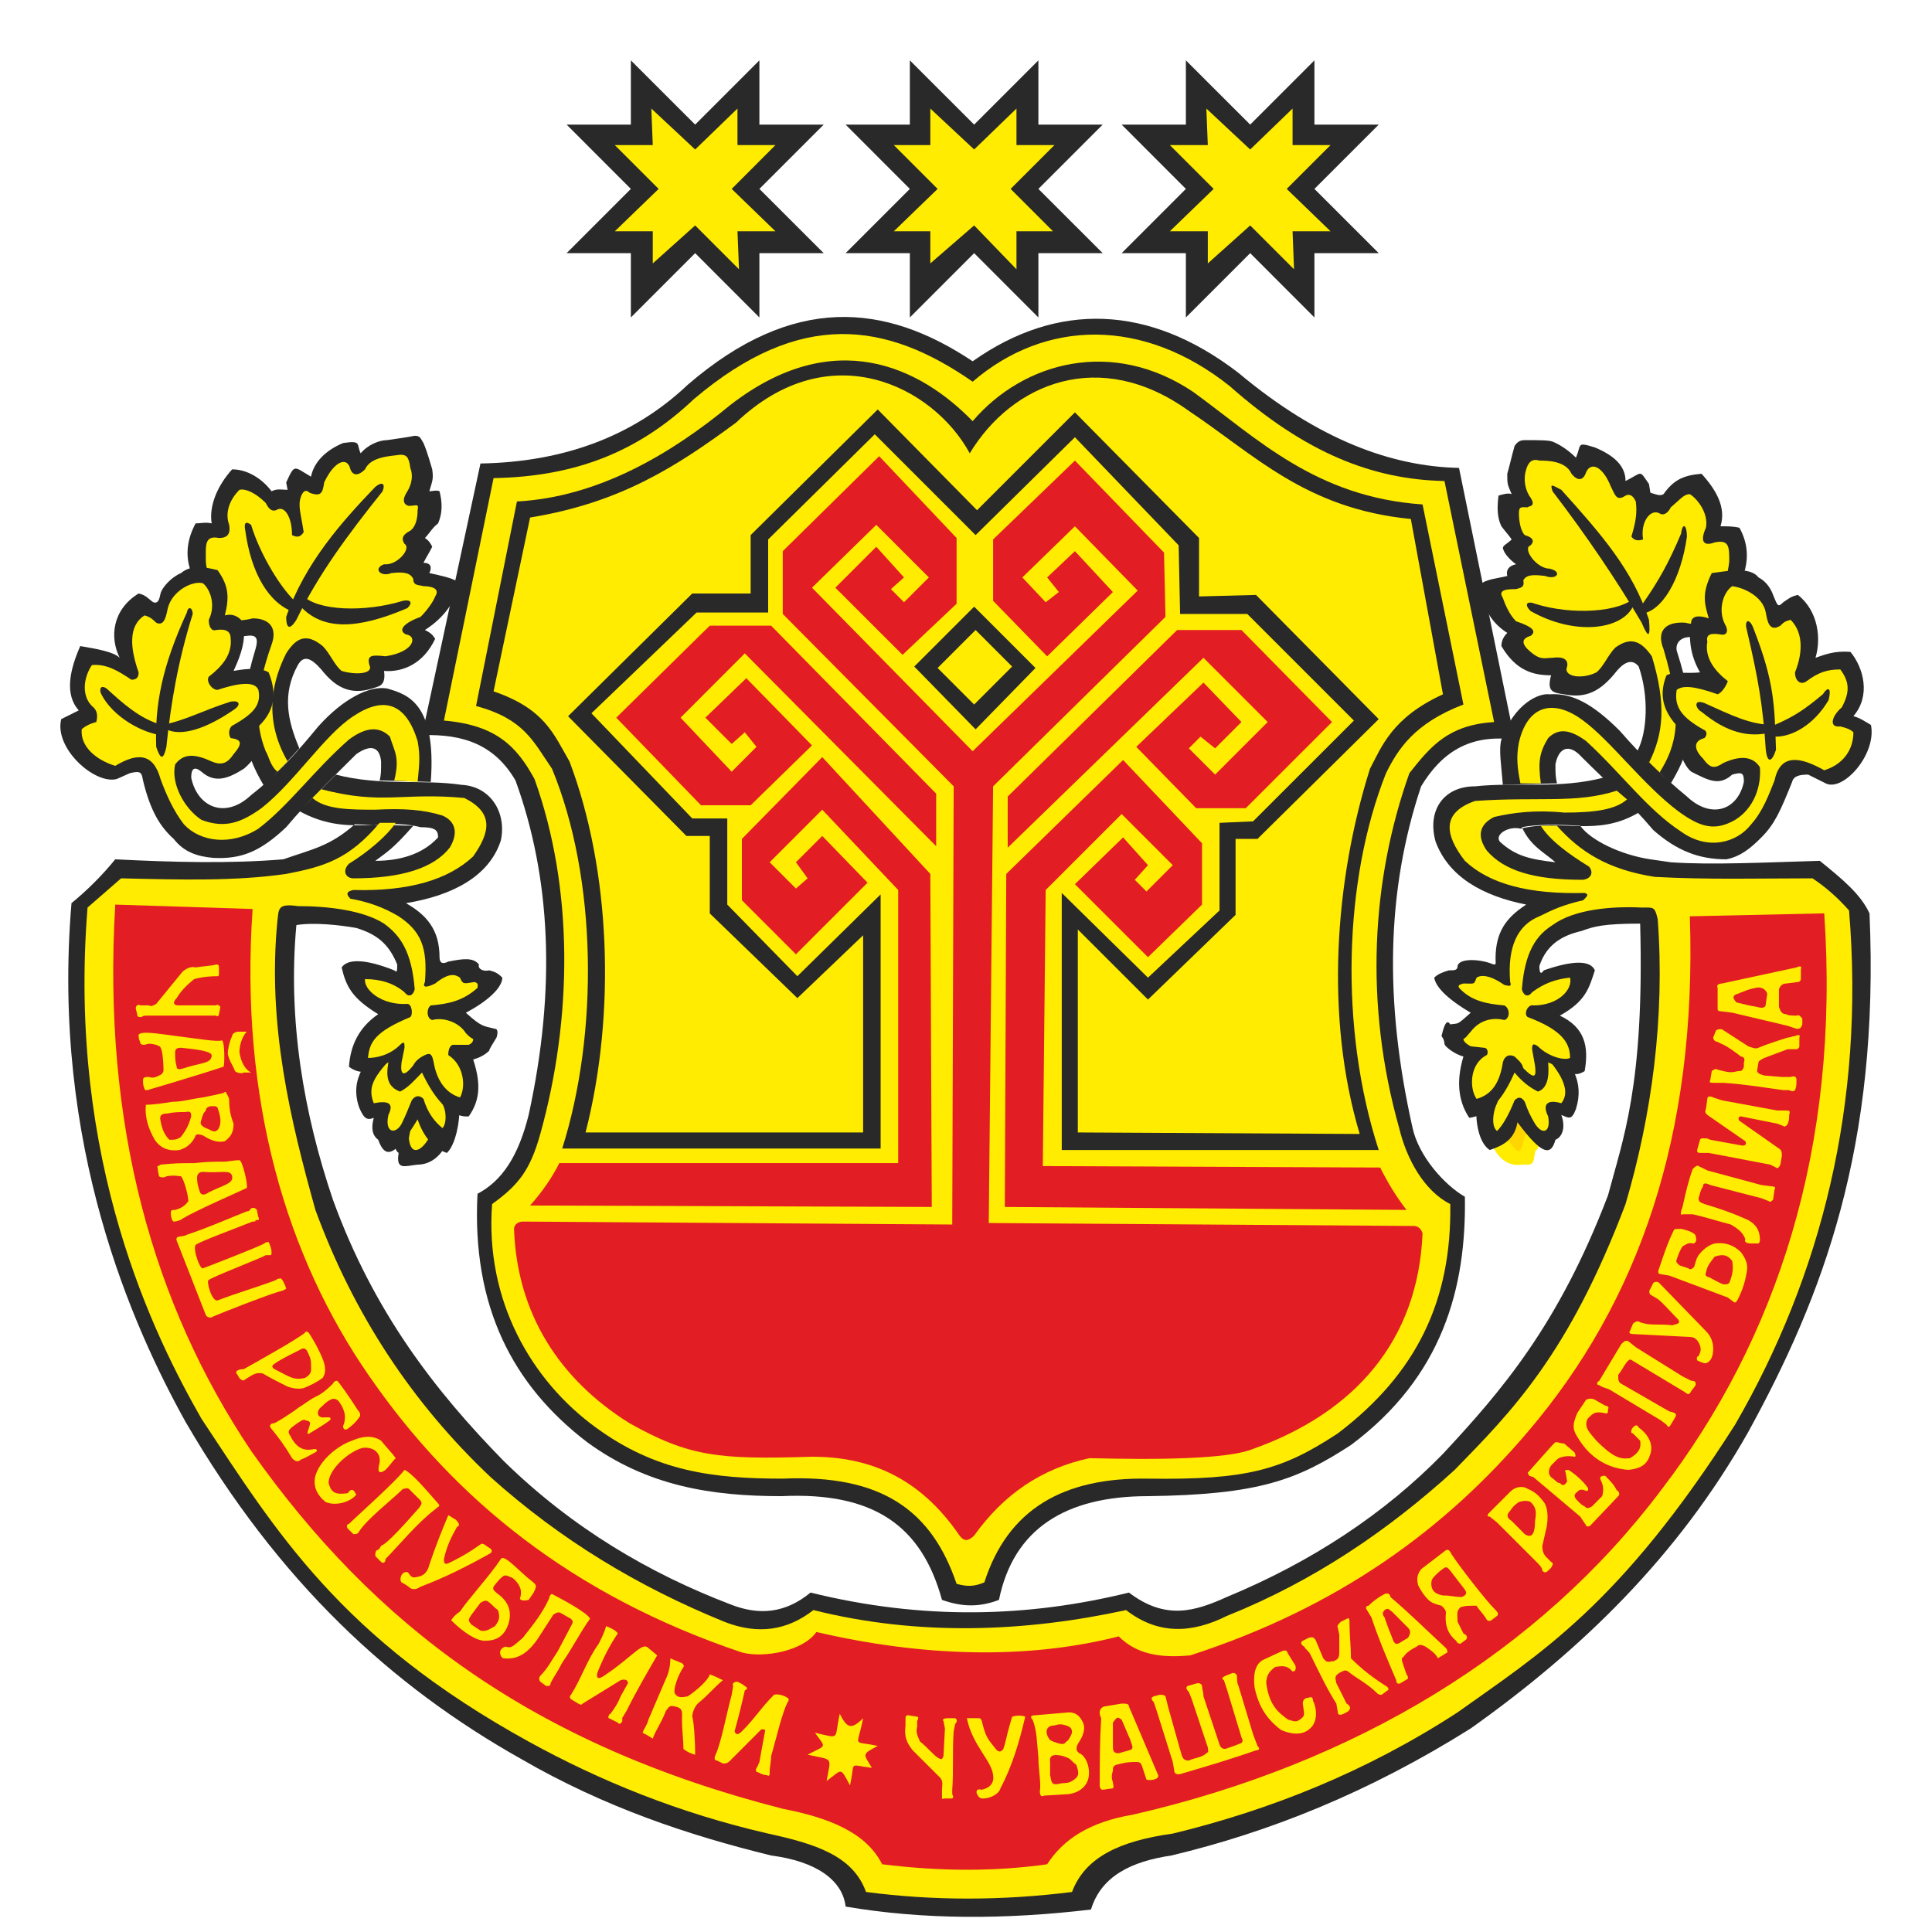 <svg width="32" height="32" viewBox="0 0 32 32" fill="none" xmlns="http://www.w3.org/2000/svg">
<path fill-rule="evenodd" clip-rule="evenodd" d="M19.642 3.129L18.578 2.064H19.642V1L20.707 2.064L21.771 1V2.064H22.836L21.771 3.129L22.836 4.193H21.771V5.258L20.707 4.193L19.642 5.258V4.193H18.578L19.642 3.129Z" fill="#2A2929"/>
<path fill-rule="evenodd" clip-rule="evenodd" d="M20.005 2.403L19.981 1.798L20.707 2.476L21.409 1.798V2.403H22.038L21.312 3.129L22.038 3.831H21.409L21.433 4.46L20.707 3.734L20.005 4.363V3.831H19.376L20.102 3.129L19.376 2.403H20.005Z" fill="#FFEC00"/>
<path fill-rule="evenodd" clip-rule="evenodd" d="M10.449 3.129L9.385 2.064H10.449V1L11.514 2.064L12.578 1V2.064H13.643L12.578 3.129L13.643 4.193H12.578V5.258L11.514 4.193L10.449 5.258V4.193H9.385L10.449 3.129Z" fill="#2A2929"/>
<path fill-rule="evenodd" clip-rule="evenodd" d="M10.812 2.403L10.788 1.798L11.514 2.476L12.215 1.798V2.403H12.844L12.119 3.129L12.844 3.831H12.215L12.24 4.46L11.514 3.734L10.812 4.363V3.831H10.183L10.909 3.129L10.183 2.403H10.812Z" fill="#FFEC00"/>
<path fill-rule="evenodd" clip-rule="evenodd" d="M15.07 3.129L14.006 2.064H15.07V1L16.135 2.064L17.199 1V2.064H18.264L17.199 3.129L18.264 4.193H17.199V5.258L16.135 4.193L15.07 5.258V4.193H14.006L15.07 3.129Z" fill="#2A2929"/>
<path fill-rule="evenodd" clip-rule="evenodd" d="M15.409 2.403V1.798L16.135 2.476L16.836 1.798V2.403H17.465L16.739 3.129L17.441 3.831H16.836V4.46L16.135 3.734L15.409 4.363V3.831H14.804L15.53 3.129L14.804 2.403H15.409Z" fill="#FFEC00"/>
<path fill-rule="evenodd" clip-rule="evenodd" d="M8.756 18.467C8.587 19.144 8.32 19.556 7.909 19.773C7.812 21.636 8.49 22.943 9.724 23.886C10.716 24.612 11.78 24.781 12.941 24.781C14.465 24.709 15.264 25.265 15.602 26.499C15.941 26.62 16.231 26.62 16.546 26.499C16.788 25.314 17.659 24.781 19.014 24.781C20.852 24.757 21.481 24.515 22.376 23.934C23.9 22.797 24.288 21.322 24.263 19.822C23.925 19.628 23.489 19.144 23.392 18.661C22.933 16.604 22.957 14.766 23.538 13.024C23.876 12.467 24.336 12.153 25.086 12.25L24.166 7.75C23.054 7.726 21.844 7.29 20.514 6.177C19.038 5.04 17.514 4.992 16.11 5.984C14.659 5.016 13.135 4.871 11.393 6.371C10.474 7.242 9.312 7.653 7.958 7.677L6.99 12.177C7.691 12.153 8.199 12.346 8.538 12.927C9.119 14.524 9.216 16.362 8.756 18.467Z" fill="#2A2929"/>
<path fill-rule="evenodd" clip-rule="evenodd" d="M8.949 18.782C8.78 19.386 8.587 19.628 8.151 19.943C8.03 21.54 8.804 22.87 9.869 23.644C10.861 24.37 11.804 24.491 12.965 24.491C14.611 24.418 15.433 25.023 15.844 26.233C16.014 26.281 16.135 26.281 16.304 26.209C16.691 24.999 17.61 24.467 19.014 24.491C20.659 24.515 21.239 24.346 22.159 23.741C23.465 22.749 24.046 21.54 24.021 19.943C23.586 19.725 23.296 19.193 23.175 18.685C22.594 16.628 22.715 14.572 23.344 12.806C23.707 12.346 23.997 12.008 24.747 11.959L23.925 7.967C22.739 7.943 21.626 7.508 20.368 6.395C18.941 5.258 17.32 5.282 16.11 6.322C14.683 5.33 13.256 5.113 11.49 6.613C10.57 7.484 9.53 7.895 8.175 7.919L7.353 11.935C8.224 12.008 8.562 12.37 8.853 12.903C9.506 14.717 9.482 16.87 8.949 18.782Z" fill="#FFEC00"/>
<path fill-rule="evenodd" clip-rule="evenodd" d="M22.836 19.048C22.183 17.04 22.255 14.572 22.957 12.806C23.15 12.419 23.417 11.983 24.239 11.669L23.562 8.355C21.796 8.234 20.828 7.266 19.764 6.492C18.433 5.597 16.957 5.984 16.11 6.976C15.239 6.08 13.812 5.379 12.095 6.709C11.127 7.508 9.917 8.234 8.562 8.306L7.885 11.693C8.683 11.911 8.828 12.274 9.143 12.733C9.893 14.548 9.917 17.112 9.312 19.023H14.586V14.814L13.207 16.169L12.046 14.983V13.556H11.466L9.796 11.814L11.538 10.145H12.723V8.935L14.489 7.193L16.159 8.863L17.804 7.242L19.522 9.032L19.546 10.169H20.659L22.425 11.935L20.755 13.604L20.199 13.629V15.08L19.014 16.193L17.586 14.79V19.048H22.836Z" fill="#2A2929"/>
<path fill-rule="evenodd" clip-rule="evenodd" d="M22.521 18.782C21.941 16.846 22.11 14.572 22.691 12.733C22.884 12.37 23.054 11.887 23.9 11.5L23.368 8.596C21.626 8.427 20.78 7.532 19.691 6.806C18.215 5.742 16.764 6.347 16.062 7.508C15.457 6.395 13.74 5.524 12.191 7C11.175 7.75 10.256 8.33 8.78 8.572L8.175 11.451C9.022 11.742 9.167 12.153 9.433 12.613C10.111 14.403 10.207 16.773 9.699 18.757H14.296V15.491L13.207 16.532L11.756 15.129V13.846H11.369L9.409 11.863L11.466 9.83H12.433V8.863L14.538 6.782L16.183 8.451L17.804 6.83L19.86 8.911V9.879L20.804 9.854L22.836 11.911L20.828 13.895H20.465V15.153L19.014 16.556L17.852 15.395V18.757L22.521 18.782Z" fill="#FFEC00"/>
<path fill-rule="evenodd" clip-rule="evenodd" d="M16.135 25.434C16.618 24.757 17.247 24.322 18.046 24.152C18.264 24.152 20.175 24.225 20.731 24.007C22.449 23.402 23.489 22.193 23.562 20.427C23.538 20.354 23.489 20.306 23.416 20.306L16.377 20.257L16.449 13.024L19.304 10.217L19.28 9.153L17.804 7.629L16.449 8.935V9.951L17.344 10.871L18.433 9.806L17.804 9.129L17.344 9.564L17.538 9.806L17.32 9.975L16.933 9.564L17.804 8.717L18.844 9.782L16.11 12.443L13.449 9.734L14.514 8.693L15.385 9.564L14.973 9.975L14.756 9.758L14.973 9.564L14.514 9.056L13.836 9.734L14.949 10.846L15.844 10V8.911L14.562 7.556L12.965 9.129V10.169L15.796 13.024L15.772 20.282L8.659 20.233C8.587 20.233 8.514 20.282 8.514 20.354C8.562 21.757 9.264 22.846 10.425 23.572C11.417 24.128 11.901 24.177 13.449 24.128C14.368 24.128 15.215 24.443 15.893 25.434C15.965 25.531 16.038 25.531 16.135 25.434Z" fill="#E31D24"/>
<path fill-rule="evenodd" clip-rule="evenodd" d="M15.143 11.04L16.135 10.048L17.151 11.064L16.159 12.08L15.143 11.04Z" fill="#2A2929"/>
<path fill-rule="evenodd" clip-rule="evenodd" d="M15.53 11.064L16.159 10.435L16.764 11.04L16.135 11.669L15.53 11.064Z" fill="#FFEC00"/>
<path fill-rule="evenodd" clip-rule="evenodd" d="M15.506 14.016V13.145L12.772 10.363H11.756L10.207 11.887L11.611 13.338H12.433L13.449 12.346L12.361 11.233L11.683 11.887L12.119 12.322L12.336 12.129L12.53 12.37L12.119 12.782L11.272 11.887L12.336 10.822L15.506 14.016Z" fill="#E31D24"/>
<path fill-rule="evenodd" clip-rule="evenodd" d="M16.691 14.04V13.193L19.497 10.435H20.562L22.062 11.959L20.634 13.386H19.812L18.82 12.37L19.933 11.306L20.562 11.959L20.126 12.395L19.884 12.201L19.691 12.395L20.126 12.83L20.997 11.959L19.933 10.895L16.691 14.04Z" fill="#E31D24"/>
<path fill-rule="evenodd" clip-rule="evenodd" d="M17.32 14.741L17.272 19.314L22.86 19.338C22.981 19.58 23.126 19.822 23.296 20.04L16.643 19.991L16.667 14.475L18.602 12.588L19.909 13.967V14.983L19.014 15.854L17.804 14.645L18.602 13.87L19.014 14.33L18.796 14.572L18.989 14.766L19.425 14.33L18.578 13.483L17.32 14.741Z" fill="#E31D24"/>
<path fill-rule="evenodd" clip-rule="evenodd" d="M14.877 19.265V14.741L13.619 13.411L12.748 14.282L13.183 14.717L13.377 14.548L13.183 14.282L13.619 13.846L14.369 14.62L13.183 15.806L12.288 14.911V13.895L13.619 12.54L15.409 14.475L15.433 19.991L8.78 19.967C8.974 19.749 9.143 19.507 9.264 19.265H14.877Z" fill="#E31D24"/>
<path fill-rule="evenodd" clip-rule="evenodd" d="M24.771 18.128L25.57 18.177C25.57 18.612 25.57 18.951 25.425 19.072C25.4 19.314 25.376 19.29 25.207 19.29C24.771 19.362 24.481 18.733 24.771 18.128Z" fill="#FFEC00"/>
<path fill-rule="evenodd" clip-rule="evenodd" d="M24.965 18.273C25.086 18.419 25.231 18.515 25.279 18.782C25.207 18.927 25.255 18.902 25.183 19.048C25.134 19.169 24.796 18.685 24.844 18.322L24.965 18.273Z" fill="#FFD500"/>
<path fill-rule="evenodd" clip-rule="evenodd" d="M24.771 17.233C24.312 18.104 24.409 18.878 24.675 19.048C24.892 18.975 25.086 18.878 25.134 18.588C25.546 19.144 25.691 19.144 25.763 18.878C25.884 18.83 25.933 18.66 25.86 18.467C25.981 18.515 26.029 18.564 26.102 18.37C26.247 17.911 26.029 17.596 25.666 17.209L24.771 17.233Z" fill="#2A2929"/>
<path fill-rule="evenodd" clip-rule="evenodd" d="M25.4 17.282C25.787 17.669 26.054 18.032 25.86 18.273C25.618 18.201 25.546 18.298 25.642 18.491C25.691 18.757 25.546 18.806 25.424 18.612C25.352 18.491 25.304 18.394 25.255 18.249C25.207 18.177 25.158 18.152 25.086 18.225C24.989 18.467 24.892 18.636 24.796 18.733C24.699 18.66 24.723 18.419 24.796 18.273L25.158 17.306L25.4 17.282Z" fill="#FFEC00"/>
<path fill-rule="evenodd" clip-rule="evenodd" d="M27.118 12.443C27.287 12.129 27.312 11.524 27.142 11.04C27.046 10.919 26.924 10.943 26.779 11.113C26.513 11.451 26.271 11.572 25.908 11.5C25.715 11.475 25.618 11.451 25.691 11.185C25.4 11.185 25.11 11.113 24.868 10.701C24.868 10.629 24.892 10.556 24.965 10.483C24.626 10.266 24.554 9.975 24.505 9.685C24.626 9.588 24.771 9.588 24.965 9.54C24.941 9.443 24.989 9.371 25.11 9.346C25.013 9.274 24.916 9.177 24.892 9.08C24.892 9.032 24.965 9.008 25.038 8.935C24.989 8.863 24.941 8.814 24.868 8.717C24.796 8.572 24.796 8.403 24.82 8.209C24.892 8.185 24.989 8.161 25.038 8.185C24.965 8.016 24.965 8.016 24.965 7.847C24.989 7.774 25.038 7.556 25.086 7.387C25.134 7.314 25.183 7.29 25.255 7.29C25.497 7.29 25.642 7.29 25.715 7.314C25.836 7.363 25.981 7.459 26.102 7.58C26.199 7.363 26.102 7.314 26.416 7.411C26.707 7.532 26.924 7.701 26.924 7.967C27.215 7.822 27.142 7.774 27.312 8.016L27.336 8.161C27.481 8.209 27.505 8.209 27.553 8.185C27.723 7.943 27.892 7.871 28.183 7.847C28.424 8.113 28.594 8.403 28.497 8.717C28.618 8.717 28.715 8.717 28.811 8.742C29.078 9.226 28.86 9.661 28.618 10C28.739 10.072 28.763 10.145 28.763 10.266C28.691 10.508 28.449 10.629 28.037 10.556C27.868 10.532 27.747 10.629 27.771 10.774C28.134 11.911 28.037 12.37 27.674 12.975L27.118 12.443Z" fill="#2A2929"/>
<path fill-rule="evenodd" clip-rule="evenodd" d="M25.352 10.798C25.207 10.677 25.183 10.58 25.352 10.532C25.449 10.459 25.4 10.387 25.11 10.29C24.989 10.169 24.916 9.975 24.892 9.903C24.796 9.758 24.989 9.758 25.11 9.758C25.183 9.734 25.255 9.734 25.231 9.613C25.279 9.516 25.4 9.516 25.594 9.54C25.787 9.613 25.884 9.467 25.666 9.419C25.449 9.419 25.207 9.08 25.352 9.032C25.4 8.984 25.424 8.911 25.255 8.863C25.183 8.79 25.158 8.621 25.158 8.5C25.158 8.379 25.207 8.403 25.304 8.403C25.304 8.379 25.473 8.403 25.328 8.209C25.255 8.088 25.231 7.919 25.279 7.774C25.328 7.605 25.424 7.605 25.497 7.629C25.618 7.629 25.933 7.629 26.029 7.847C26.126 7.968 26.223 7.968 26.271 7.822C26.344 7.653 26.537 7.701 26.683 8.064C26.755 8.209 26.779 8.306 26.924 8.209C27.021 8.161 27.07 8.258 27.094 8.306C27.118 8.5 27.094 8.645 27.021 8.887C27.07 8.959 27.142 8.959 27.215 8.935C27.166 8.645 27.336 8.427 27.481 8.5C27.553 8.548 27.626 8.5 27.674 8.403C27.844 8.258 27.892 8.185 27.989 8.185C28.11 8.258 28.303 8.5 28.255 8.742C28.158 8.959 28.207 9.056 28.4 8.984C28.642 8.935 28.642 9.056 28.642 9.298C28.618 9.516 28.57 9.685 28.4 9.83C28.255 10.048 28.449 10.217 28.497 10.217C28.497 10.29 28.183 10.387 27.916 10.314C27.578 10.29 27.433 10.459 27.553 10.75C27.892 11.887 27.771 12.346 27.481 12.806L27.311 12.637C27.553 12.153 27.602 11.669 27.36 10.871C27.191 10.629 27.021 10.532 26.755 10.726C26.634 10.846 26.562 11.04 26.441 11.137C26.199 11.258 25.884 11.209 25.957 11.04C25.981 10.919 25.884 10.871 25.715 10.895C25.594 10.895 25.521 10.943 25.352 10.798Z" fill="#FFEC00"/>
<path fill-rule="evenodd" clip-rule="evenodd" d="M25.715 8.137C25.666 7.992 25.715 8.04 25.86 8.113C26.513 8.838 27.046 9.443 27.312 10.266C27.336 10.532 27.312 10.604 27.191 10.314C26.779 9.613 26.271 8.863 25.715 8.137Z" fill="#2A2929"/>
<path fill-rule="evenodd" clip-rule="evenodd" d="M27.844 8.838C27.868 8.645 27.941 8.693 27.941 8.887C27.844 9.588 27.529 10.145 27.166 10.169L27.046 10.048C26.852 10.435 26.078 10.532 25.352 10.121C25.231 10 25.304 9.951 25.425 10C26.029 10.193 26.852 10.145 27.094 9.879L27.191 10.024C27.481 9.613 27.65 9.298 27.844 8.838Z" fill="#2A2929"/>
<path fill-rule="evenodd" clip-rule="evenodd" d="M7.353 18.104L6.554 18.153C6.554 18.564 6.458 18.999 6.603 19.096C6.554 19.386 6.7 19.314 6.917 19.29C7.353 19.29 7.643 18.685 7.353 18.104Z" fill="#2A2929"/>
<path fill-rule="evenodd" clip-rule="evenodd" d="M6.966 18.201C6.845 18.346 6.821 18.588 6.772 18.854C6.821 19.338 7.256 18.83 7.256 18.273L6.966 18.201Z" fill="#FFEC00"/>
<path fill-rule="evenodd" clip-rule="evenodd" d="M7.329 17.185C7.788 18.08 7.595 18.927 7.401 19.096C7.183 19.023 7.014 18.83 6.917 18.54C6.554 19.144 6.385 19.217 6.264 18.878C6.167 18.806 6.143 18.685 6.191 18.515C6.071 18.564 6.022 18.515 5.95 18.346C5.78 17.862 6.071 17.548 6.433 17.161L7.329 17.185Z" fill="#2A2929"/>
<path fill-rule="evenodd" clip-rule="evenodd" d="M6.724 17.233C6.312 17.741 6.046 17.91 6.191 18.273C6.433 18.225 6.53 18.273 6.433 18.467C6.361 18.782 6.579 18.806 6.675 18.564C6.724 18.467 6.748 18.394 6.82 18.225C6.869 18.152 6.941 18.128 7.014 18.201C7.087 18.443 7.208 18.588 7.329 18.685C7.401 18.612 7.401 18.37 7.304 18.249L6.966 17.257L6.724 17.233Z" fill="#FFEC00"/>
<path fill-rule="evenodd" clip-rule="evenodd" d="M4.958 12.395C4.764 11.935 4.667 11.5 4.933 11.016C5.03 10.846 5.151 10.895 5.321 11.088C5.587 11.427 5.853 11.524 6.24 11.379C6.337 11.354 6.385 11.282 6.361 11.113C6.675 11.137 7.014 10.992 7.208 10.58C7.159 10.508 7.135 10.483 7.038 10.435C7.377 10.217 7.57 9.927 7.595 9.637C7.45 9.564 7.329 9.54 7.111 9.492C7.159 9.395 7.135 9.322 7.014 9.322C7.062 9.226 7.111 9.153 7.159 9.056C7.135 9.008 7.111 8.959 7.038 8.911C7.111 8.838 7.159 8.742 7.256 8.669C7.329 8.5 7.329 8.33 7.28 8.137C7.232 8.113 7.159 8.137 7.111 8.137C7.159 7.967 7.183 7.943 7.159 7.774C7.135 7.701 7.087 7.508 7.014 7.338C6.966 7.266 6.966 7.218 6.869 7.218C6.748 7.242 6.579 7.266 6.409 7.29C6.288 7.29 6.095 7.363 5.974 7.508C5.901 7.363 5.998 7.29 5.683 7.338C5.393 7.459 5.2 7.653 5.151 7.895C4.861 7.726 4.885 7.677 4.74 7.992L4.764 8.113C4.667 8.113 4.595 8.088 4.498 8.137C4.353 7.943 4.111 7.774 3.845 7.774C3.603 8.04 3.458 8.379 3.506 8.669C3.409 8.645 3.313 8.669 3.24 8.669C2.95 9.201 3.167 9.685 3.555 9.951C3.409 10.024 3.361 10.121 3.361 10.242C3.409 10.459 3.675 10.58 4.087 10.532C4.256 10.508 4.28 10.58 4.232 10.75C3.893 11.863 4.014 12.419 4.377 13.024L4.958 12.395Z" fill="#2A2929"/>
<path fill-rule="evenodd" clip-rule="evenodd" d="M4.764 12.612C4.329 11.862 4.546 11.209 4.74 10.822C4.909 10.556 5.079 10.483 5.345 10.701C5.466 10.822 5.538 11.016 5.659 11.113C5.901 11.185 6.191 11.161 6.119 11.016C6.071 10.846 6.167 10.846 6.385 10.87C6.869 10.798 6.917 10.532 6.724 10.508C6.579 10.435 6.7 10.314 6.966 10.217C7.087 10.096 7.183 9.951 7.208 9.879C7.304 9.733 7.111 9.709 7.014 9.709C6.941 9.685 6.845 9.709 6.845 9.588C6.796 9.492 6.7 9.467 6.482 9.492C6.312 9.564 6.167 9.419 6.361 9.346C6.579 9.371 6.821 9.08 6.7 9.008C6.651 8.935 6.651 8.863 6.796 8.79C6.893 8.717 6.917 8.572 6.917 8.451C6.941 8.33 6.893 8.379 6.772 8.379C6.772 8.379 6.603 8.355 6.748 8.137C6.821 8.016 6.845 7.871 6.796 7.75C6.772 7.556 6.724 7.532 6.627 7.532C6.482 7.556 6.143 7.556 6.046 7.774C5.95 7.871 5.853 7.895 5.804 7.774C5.756 7.556 5.538 7.629 5.369 7.992C5.345 8.161 5.321 8.234 5.127 8.161C5.054 8.088 5.006 8.161 4.982 8.234C4.933 8.379 4.982 8.5 5.03 8.814C4.982 8.887 4.933 8.911 4.837 8.863C4.837 8.572 4.716 8.355 4.571 8.451C4.498 8.475 4.45 8.427 4.401 8.33C4.232 8.161 4.063 8.088 3.966 8.113C3.796 8.282 3.724 8.5 3.796 8.693C3.821 8.838 3.772 8.911 3.627 8.911C3.385 8.863 3.409 9.032 3.409 9.274C3.409 9.492 3.53 9.661 3.7 9.806C3.845 10.024 3.675 10.169 3.627 10.169C3.603 10.266 3.917 10.314 4.184 10.242C4.474 10.242 4.595 10.411 4.498 10.677C4.232 11.427 4.208 11.959 4.401 12.443C4.45 12.516 4.474 12.685 4.595 12.782L4.764 12.612Z" fill="#FFEC00"/>
<path fill-rule="evenodd" clip-rule="evenodd" d="M24.892 12.999C24.868 12.685 24.82 12.419 24.868 12.249C25.086 11.645 25.497 11.475 25.666 11.5C26.029 11.475 26.368 11.645 26.828 12.104C27.166 12.492 27.529 12.854 27.941 13.193C28.352 13.58 28.787 13.411 28.884 12.951C28.884 12.806 28.86 12.782 28.691 12.83C28.473 13.024 28.303 12.927 28.013 12.782C27.892 12.685 27.844 12.492 27.771 12.37C27.795 12.274 27.868 12.249 27.965 12.201C27.553 11.862 27.457 11.548 27.602 11.185C27.747 11.113 27.916 11.161 28.158 11.137C27.989 10.846 27.965 10.556 28.013 10.29C28.037 10.193 28.158 10.193 28.303 10.242C28.231 10 28.183 9.83 28.352 9.492C28.57 9.467 28.981 9.371 29.126 9.564C29.271 9.637 29.344 9.782 29.368 9.854C29.441 10.024 29.441 10.072 29.537 9.975C29.61 9.927 29.658 9.879 29.779 9.854C30.118 10.121 30.166 10.58 30.07 10.895C30.215 10.846 30.384 10.774 30.65 10.798C30.868 11.064 30.989 11.524 30.698 11.862C30.795 11.887 30.868 11.935 30.989 12.008C31.086 12.492 30.529 13.12 30.239 12.975L29.949 12.83C29.803 12.83 29.707 12.854 29.683 12.951C29.489 13.435 29.392 13.653 29.174 13.87C29.005 14.04 28.836 14.185 28.594 14.233C28.134 14.233 27.771 14.088 27.384 13.749C26.997 13.29 26.586 12.927 26.199 12.54C25.981 12.298 25.812 12.395 25.763 12.661C25.763 12.806 25.763 12.854 25.788 12.975L24.892 12.999Z" fill="#2A2929"/>
<path fill-rule="evenodd" clip-rule="evenodd" d="M25.158 12.298C25.303 11.669 25.739 11.572 26.223 11.935C26.683 12.274 27.215 12.999 27.795 13.435C28.158 13.701 28.4 13.774 28.739 13.58C29.053 13.387 29.174 13.024 29.15 12.709C29.029 12.516 28.811 12.516 28.545 12.637C28.4 12.733 28.328 12.733 28.207 12.564C28.061 12.419 28.037 12.274 28.231 12.225C28.279 12.177 28.279 12.104 28.207 12.08C27.868 11.887 27.723 11.717 27.771 11.427C27.868 11.354 28.037 11.354 28.449 11.499C28.521 11.475 28.594 11.354 28.618 11.282C28.4 11.113 28.231 10.895 28.279 10.629C28.255 10.508 28.328 10.483 28.497 10.508C28.594 10.532 28.642 10.459 28.57 10.338C28.449 10.096 28.545 9.806 28.691 9.709C28.884 9.733 29.199 9.879 29.247 10.145C29.271 10.266 29.295 10.483 29.489 10.363C29.537 10.314 29.561 10.29 29.658 10.266C29.852 10.459 29.876 10.774 29.731 11.137C29.731 11.282 29.828 11.354 29.924 11.282C30.118 11.137 30.263 11.088 30.481 11.088C30.626 11.282 30.65 11.451 30.505 11.717C30.336 11.862 30.287 12.056 30.481 12.032C30.578 12.056 30.65 12.08 30.698 12.129C30.698 12.419 30.529 12.661 30.215 12.758C29.828 12.54 29.489 12.467 29.392 12.927C29.295 13.169 29.199 13.435 29.005 13.653C28.763 13.967 28.279 14.088 27.844 13.774C27.287 13.411 26.852 12.806 26.271 12.274C26.005 12.08 25.812 12.056 25.642 12.225C25.497 12.467 25.473 12.612 25.521 12.975H25.183C25.134 12.733 25.11 12.54 25.158 12.298Z" fill="#FFEC00"/>
<path fill-rule="evenodd" clip-rule="evenodd" d="M29.416 12.419C29.392 11.693 29.392 11.306 29.053 10.435C28.981 10.217 28.884 10.266 28.933 10.435C29.126 11.258 29.199 11.693 29.247 12.419C29.271 12.637 29.344 12.637 29.416 12.419Z" fill="#2A2929"/>
<path fill-rule="evenodd" clip-rule="evenodd" d="M30.191 11.5C29.9 11.742 29.731 11.862 29.392 12.008C28.981 12.008 28.666 11.838 28.231 11.645C28.037 11.572 28.086 11.742 28.183 11.79C28.594 12.129 28.957 12.225 29.344 12.129C29.416 12.129 29.344 12.201 29.416 12.201C29.683 12.201 30.045 12.008 30.287 11.596C30.336 11.403 30.287 11.354 30.191 11.5Z" fill="#2A2929"/>
<path fill-rule="evenodd" clip-rule="evenodd" d="M7.135 12.951C7.232 11.645 6.748 11.499 6.409 11.403C6.119 11.354 5.683 11.572 5.272 12.032C4.933 12.443 4.595 12.83 4.159 13.169C3.724 13.58 3.264 13.362 3.167 12.879C3.167 12.733 3.216 12.685 3.337 12.782C3.554 12.975 3.772 12.903 4.038 12.733C4.159 12.637 4.28 12.467 4.353 12.346C4.304 12.249 4.256 12.201 4.135 12.153C4.571 11.838 4.595 11.499 4.45 11.137C4.329 11.064 4.135 11.064 3.869 11.112C4.014 10.798 4.063 10.604 4.038 10.338C4.014 10.266 3.893 10.145 3.724 10.193C3.796 9.903 3.796 9.709 3.603 9.443C3.409 9.395 3.167 9.346 2.998 9.492C2.829 9.564 2.684 9.733 2.659 9.83C2.635 9.951 2.611 10 2.538 9.975C2.466 9.927 2.417 9.854 2.296 9.83C1.861 10.096 1.813 10.556 1.982 10.895C1.885 10.798 1.619 10.75 1.329 10.701C1.159 11.088 1.063 11.499 1.305 11.766C1.208 11.814 1.111 11.862 1.014 11.911C0.893 12.395 1.571 12.999 1.934 12.903L2.151 12.806C2.345 12.758 2.345 12.806 2.369 12.927C2.49 13.435 2.659 13.701 2.877 13.895C3.046 14.112 3.264 14.185 3.53 14.209C3.99 14.233 4.304 14.112 4.74 13.701C5.103 13.266 5.514 12.879 5.901 12.491C6.143 12.322 6.288 12.37 6.312 12.612C6.312 12.782 6.312 12.83 6.288 12.927L7.135 12.951Z" fill="#2A2929"/>
<path fill-rule="evenodd" clip-rule="evenodd" d="M6.917 12.951C6.941 12.685 6.966 12.54 6.917 12.274C6.724 11.645 6.361 11.524 5.853 11.862C5.369 12.177 4.885 12.951 4.329 13.387C3.99 13.629 3.724 13.725 3.337 13.58C3.046 13.387 2.829 12.975 2.901 12.661C3.046 12.467 3.24 12.491 3.506 12.612C3.675 12.685 3.772 12.637 3.869 12.491C4.014 12.322 4.014 12.249 3.821 12.225C3.772 12.153 3.796 12.032 3.869 12.008C4.208 11.814 4.329 11.669 4.28 11.427C4.232 11.306 4.038 11.282 3.603 11.427C3.506 11.427 3.409 11.282 3.458 11.209C3.675 11.04 3.845 10.846 3.821 10.58C3.821 10.459 3.748 10.411 3.579 10.435C3.506 10.459 3.458 10.387 3.458 10.266C3.579 10.024 3.482 9.758 3.361 9.661C3.192 9.613 2.853 9.782 2.78 10.072C2.756 10.169 2.732 10.387 2.587 10.314C2.538 10.266 2.49 10.217 2.393 10.193C2.127 10.363 2.151 10.725 2.296 11.137C2.296 11.233 2.248 11.258 2.176 11.258C1.958 11.113 1.764 10.992 1.522 11.016C1.377 11.233 1.353 11.524 1.522 11.693C1.619 11.766 1.619 11.862 1.595 11.959C1.498 11.983 1.401 12.032 1.353 12.08C1.329 12.37 1.595 12.588 1.909 12.685C2.272 12.467 2.538 12.467 2.659 12.903C2.756 13.169 2.877 13.435 3.046 13.653C3.313 13.943 3.821 14.016 4.28 13.725C4.788 13.338 5.2 12.758 5.78 12.249C6.071 12.032 6.288 12.032 6.458 12.201C6.53 12.443 6.627 12.54 6.53 12.927L6.917 12.951Z" fill="#FFEC00"/>
<path fill-rule="evenodd" clip-rule="evenodd" d="M2.587 12.37C2.563 11.669 2.684 11.04 3.095 10.145C3.119 10.024 3.192 10.072 3.192 10.169C2.95 10.943 2.829 11.645 2.756 12.37C2.708 12.588 2.659 12.588 2.587 12.37Z" fill="#2A2929"/>
<path fill-rule="evenodd" clip-rule="evenodd" d="M1.764 11.403C2.03 11.645 2.321 11.911 2.684 12.008C3.071 11.935 3.361 11.766 3.821 11.621C3.966 11.596 3.99 11.669 3.893 11.742C3.409 12.08 2.998 12.201 2.756 12.08C2.684 12.104 2.78 12.177 2.684 12.177C2.393 12.153 1.861 11.887 1.667 11.475C1.643 11.379 1.692 11.354 1.764 11.403Z" fill="#2A2929"/>
<path fill-rule="evenodd" clip-rule="evenodd" d="M5.877 13.653C5.466 14.016 5.175 14.064 4.692 14.233C3.821 14.306 2.877 14.282 1.909 14.233C1.692 14.499 1.45 14.741 1.184 14.959C0.845 18.975 2.2 21.975 3.071 23.547C4.619 26.209 6.482 27.926 8.635 29.136C10.014 29.934 11.393 30.394 12.772 30.733C13.522 30.829 13.957 31.144 14.006 31.579C15.288 31.797 16.643 31.797 18.07 31.628C18.239 31.071 18.747 30.829 19.401 30.733C21.021 30.346 22.667 29.692 24.36 28.628C26.199 27.322 27.795 25.773 28.957 23.717C30.191 21.467 31.134 18.999 30.965 15.129C30.82 14.814 30.529 14.572 30.142 14.258C29.295 14.282 28.352 14.33 27.674 14.282L27.336 14.233C26.852 14.161 26.344 13.919 26.174 13.677C25.763 13.653 25.449 13.653 25.207 13.701C25.352 14.016 25.57 14.112 25.763 14.282C25.352 14.233 25.11 14.185 24.844 13.943C24.747 13.822 24.989 13.677 25.183 13.725C25.884 13.556 26.441 13.87 27.142 13.459L26.562 12.879C25.836 13.072 25.11 12.951 24.433 13.024C23.9 13.024 23.634 13.435 23.779 13.943C23.997 14.524 24.554 14.838 25.279 14.983C24.941 15.201 24.771 15.443 24.771 15.879C24.771 15.975 24.796 15.999 24.675 15.951C24.457 15.879 24.166 15.879 24.142 15.999C24.142 16.072 24.094 16.072 23.997 16.072C23.925 16.096 23.828 16.12 23.755 16.193C23.779 16.338 23.949 16.532 24.36 16.774C24.118 16.991 24.166 16.943 24.021 16.967C23.949 16.846 23.9 17.064 23.876 17.161C23.949 17.257 23.9 17.282 23.949 17.33C24.021 17.403 24.142 17.475 24.239 17.499C24.094 17.983 24.191 18.298 24.336 18.515C24.675 18.467 24.892 18.201 25.086 17.765C25.207 17.911 25.328 18.007 25.473 18.08C25.618 18.032 25.666 17.862 25.642 17.596C25.981 17.741 26.054 17.862 26.247 17.741C26.32 17.33 26.247 17.015 25.836 16.822C26.271 16.58 26.32 16.362 26.416 16.072C26.344 15.903 26.054 15.903 25.57 16.072C25.521 16.145 25.497 16.12 25.497 15.999C25.618 15.636 25.884 15.491 26.199 15.419C26.392 15.346 26.562 15.298 27.166 15.298C27.239 17.983 26.876 18.878 26.634 19.798C25.812 21.951 24.868 23.039 23.9 24.08C22.933 25.072 21.723 25.87 20.32 26.451C19.788 26.692 19.304 26.838 18.699 26.378C17.03 26.789 15.288 26.838 13.425 26.378C13.014 26.717 12.578 26.765 12.095 26.572C10.764 26.064 9.482 25.314 8.345 24.201C7.208 23.039 6.191 21.733 5.514 19.87C5.03 18.443 4.764 16.895 4.909 15.322C5.2 15.274 5.635 15.322 5.901 15.37C6.216 15.467 6.433 15.612 6.579 15.975C6.579 16.072 6.579 16.12 6.53 16.072C6.046 15.879 5.756 15.879 5.659 16.024C5.732 16.338 5.829 16.532 6.264 16.798C5.95 17.015 5.804 17.306 5.78 17.669C5.974 17.814 6.167 17.765 6.433 17.596C6.385 17.862 6.433 18.007 6.627 18.08C6.772 18.007 6.869 17.886 6.99 17.765C7.183 18.177 7.449 18.515 7.764 18.491C7.933 18.249 7.982 17.983 7.837 17.548C7.933 17.523 8.03 17.475 8.103 17.403C8.103 17.378 8.151 17.306 8.224 17.185C8.248 17.112 8.248 17.04 8.199 17.04C8.006 16.991 7.982 17.015 7.716 16.774C8.127 16.556 8.32 16.338 8.32 16.193C8.248 16.12 8.199 16.096 8.103 16.072C8.006 16.096 7.909 16.048 7.933 15.975C7.837 15.854 7.667 15.879 7.425 15.927C7.329 15.975 7.28 15.951 7.28 15.854C7.28 15.395 7.062 15.153 6.724 14.959C7.474 14.838 8.103 14.524 8.296 13.919C8.393 13.459 8.127 13.024 7.643 12.999C6.99 12.903 6.312 13.024 5.562 12.83L4.958 13.435C5.756 13.87 6.312 13.532 6.966 13.701C7.208 13.701 7.256 13.749 7.256 13.87C6.99 14.161 6.603 14.258 6.216 14.258C6.409 14.112 6.506 14.064 6.845 13.677L5.877 13.653Z" fill="#2A2929"/>
<path fill-rule="evenodd" clip-rule="evenodd" d="M6.554 13.629C6.409 13.846 6.095 14.112 5.78 14.306C5.659 14.427 5.732 14.548 5.853 14.548C6.651 14.548 7.183 14.379 7.449 14.04C7.595 13.798 7.546 13.604 7.329 13.508C7.014 13.411 6.7 13.387 6.216 13.411C5.804 13.411 5.393 13.411 5.175 13.217L5.321 13.072C6.337 13.338 6.651 13.12 7.691 13.217C8.175 13.459 8.127 13.774 7.837 14.185C7.425 14.572 6.772 14.766 5.853 14.741C5.732 14.766 5.732 14.814 5.804 14.886C6.095 14.935 6.361 15.032 6.603 15.177C6.966 15.419 7.087 15.685 7.038 16.265C6.99 16.362 7.062 16.362 7.208 16.29C7.449 16.096 7.546 16.145 7.619 16.193C7.667 16.314 7.691 16.29 7.861 16.265C7.933 16.29 7.909 16.314 7.909 16.362C7.667 16.58 7.425 16.628 7.135 16.653C7.062 16.701 7.062 16.87 7.159 16.895C7.329 16.846 7.595 16.919 7.716 17.112C7.764 17.161 7.788 17.185 7.837 17.209C7.837 17.257 7.812 17.282 7.764 17.306H7.498C7.425 17.33 7.425 17.451 7.425 17.475C7.691 17.645 7.716 18.007 7.619 18.177C7.377 18.104 7.232 17.886 7.183 17.596C7.159 17.475 7.135 17.427 7.038 17.475C6.99 17.499 6.893 17.548 6.845 17.645C6.675 17.862 6.627 17.79 6.651 17.596L6.7 17.354C6.7 17.282 6.7 17.233 6.627 17.306C6.458 17.475 6.24 17.523 6.095 17.523C6.119 17.257 6.216 17.088 6.796 16.846C6.845 16.798 6.82 16.628 6.748 16.628C6.312 16.653 6.022 16.387 6.046 16.217C6.312 16.217 6.53 16.29 6.7 16.435C6.772 16.532 6.845 16.483 6.869 16.387C6.82 15.758 6.627 15.491 6.361 15.298C6.022 15.08 5.442 15.008 4.933 15.008C4.595 14.959 4.619 15.056 4.595 15.249C4.425 16.967 4.812 18.564 5.224 20.04C5.853 21.757 6.82 23.233 8.127 24.467C9.288 25.507 10.57 26.281 11.998 26.862C12.554 27.08 13.038 27.007 13.473 26.668C15.215 27.104 16.981 27.031 18.651 26.668C19.183 27.08 19.739 27.055 20.32 26.765C21.771 26.184 23.005 25.338 24.094 24.346C25.038 23.378 25.981 22.435 26.924 19.943C27.36 18.467 27.578 16.846 27.457 15.225C27.408 15.008 27.384 15.032 27.191 15.032C26.707 15.008 26.078 15.056 25.715 15.322C25.449 15.491 25.255 15.758 25.207 16.387C25.231 16.483 25.304 16.532 25.376 16.435C25.57 16.29 25.763 16.217 26.005 16.193C26.053 16.387 25.812 16.653 25.4 16.653C25.304 16.628 25.231 16.798 25.304 16.846C25.884 17.064 26.005 17.282 26.005 17.523C25.908 17.572 25.642 17.499 25.473 17.33C25.4 17.282 25.376 17.282 25.376 17.378L25.424 17.645C25.449 17.838 25.424 17.886 25.231 17.693C25.207 17.596 25.134 17.548 25.086 17.499C24.989 17.451 24.916 17.499 24.892 17.596C24.844 17.911 24.723 18.128 24.457 18.201C24.336 18.032 24.336 17.62 24.626 17.475C24.65 17.451 24.65 17.354 24.578 17.354L24.36 17.33C24.312 17.306 24.239 17.257 24.239 17.209C24.288 17.185 24.312 17.136 24.36 17.088C24.505 16.895 24.723 16.846 24.916 16.895C25.013 16.87 25.013 16.701 24.916 16.653C24.626 16.628 24.384 16.58 24.191 16.387C24.142 16.338 24.142 16.314 24.239 16.29C24.433 16.29 24.408 16.314 24.457 16.193C24.529 16.145 24.674 16.145 24.916 16.314C25.013 16.338 25.038 16.338 25.013 16.265C24.965 15.685 25.134 15.322 25.497 15.177C25.739 15.056 25.908 14.983 26.223 14.911C26.295 14.838 26.32 14.814 26.247 14.79C25.328 14.814 24.674 14.645 24.263 14.258C23.925 13.822 23.876 13.459 24.433 13.266C25.473 13.193 26.102 13.314 26.779 13.096L26.949 13.241C26.755 13.411 26.416 13.459 25.908 13.459C25.424 13.411 25.062 13.459 24.747 13.532C24.505 13.653 24.457 13.846 24.626 14.088C24.916 14.427 25.424 14.572 26.199 14.572C26.32 14.572 26.416 14.475 26.32 14.354C26.005 14.161 25.666 13.919 25.521 13.677H25.787C26.174 14.112 26.634 14.403 27.408 14.524C28.303 14.572 29.126 14.548 30.021 14.548C30.239 14.693 30.432 14.862 30.626 15.08C30.892 18.273 30.166 21.128 28.739 23.596C26.828 26.596 25.497 27.394 24.142 28.362C22.618 29.354 21.021 29.983 19.425 30.37C18.554 30.491 17.973 30.757 17.756 31.337C16.594 31.483 15.457 31.483 14.344 31.337C14.127 30.733 13.498 30.539 12.723 30.37C11.248 30.031 9.941 29.499 8.756 28.846C5.635 27.128 4.571 25.362 3.337 23.499C2.563 22.144 1.111 19.241 1.45 15.032L2.006 14.548C3.022 14.572 3.893 14.596 4.74 14.475C5.369 14.354 5.78 14.233 6.288 13.629H6.554Z" fill="#FFEC00"/>
<path fill-rule="evenodd" clip-rule="evenodd" d="M4.184 15.056C3.966 18.201 4.74 20.814 6.119 22.797C7.522 24.83 9.482 26.426 12.288 27.37C12.651 27.467 13.304 27.346 13.522 27.031C15.288 27.442 17.006 27.491 18.53 27.104C18.82 27.394 19.207 27.467 19.715 27.418C22.183 26.62 23.949 25.314 25.304 23.717C27.142 21.564 28.11 18.806 27.989 15.177L30.215 15.128C30.481 19.023 29.416 22.193 27.529 24.66C25.497 27.37 22.449 29.209 18.772 30.055C18.046 30.176 17.61 30.466 17.344 30.878C16.497 30.999 15.578 30.999 14.611 30.878C14.344 30.346 13.715 30.104 12.965 29.959C8.804 28.894 6.191 26.91 4.159 24.031C2.538 21.612 1.692 18.636 1.909 14.983L4.184 15.056ZM16.256 29.644C16.183 29.62 16.159 29.668 16.183 29.716C16.207 29.765 16.231 29.789 16.28 29.789C16.401 29.789 16.546 29.716 16.57 29.62C16.764 29.257 16.885 28.846 16.981 28.434C16.933 28.41 16.836 28.41 16.764 28.434L16.715 28.604C16.667 28.773 16.667 28.821 16.619 28.967C16.57 29.039 16.522 29.015 16.473 28.942C16.352 28.797 16.328 28.749 16.28 28.579C16.256 28.483 16.256 28.459 16.207 28.459H16.014C16.11 28.918 16.425 29.16 16.449 29.402C16.473 29.547 16.377 29.62 16.256 29.644ZM15.239 28.846C15.191 28.749 15.167 28.676 15.191 28.604V28.507C15.215 28.459 15.215 28.434 15.191 28.434L15.046 28.41C14.998 28.41 14.998 28.434 14.998 28.459V28.579C14.973 28.773 15.022 28.87 15.118 28.991L15.578 29.45C15.627 29.523 15.602 29.571 15.602 29.644V29.741C15.602 29.789 15.602 29.813 15.627 29.789H15.748C15.796 29.789 15.796 29.765 15.772 29.716V29.644C15.796 29.329 15.772 28.991 15.796 28.676L15.82 28.555C15.844 28.531 15.868 28.483 15.82 28.459H15.699C15.627 28.459 15.602 28.483 15.627 28.507L15.651 28.628L15.627 29.087C15.602 29.16 15.578 29.136 15.53 29.112C15.457 29.063 15.361 28.942 15.239 28.846ZM13.909 28.386C13.812 28.821 13.933 28.797 13.498 28.7C13.691 28.967 13.691 28.894 13.377 29.063C13.812 29.16 13.764 29.087 13.691 29.499C13.957 29.305 13.909 29.257 14.078 29.571C14.175 29.16 14.03 29.233 14.441 29.281C14.296 29.039 14.272 29.063 14.538 28.918C14.102 28.821 14.199 28.967 14.296 28.459C14.102 28.652 14.03 28.628 13.909 28.386ZM12.119 28.071C12.022 28.434 11.949 28.846 11.853 29.063C11.828 29.112 11.828 29.16 11.877 29.16L11.973 29.209C12.022 29.209 12.046 29.209 12.095 29.16L12.602 28.652C12.627 28.628 12.651 28.652 12.675 28.652L12.578 29.184C12.554 29.233 12.554 29.257 12.53 29.281C12.506 29.329 12.53 29.354 12.554 29.354C12.602 29.378 12.651 29.402 12.699 29.402C12.748 29.426 12.748 29.402 12.748 29.354C12.748 29.257 12.772 29.184 12.772 29.087C12.844 28.846 12.965 28.313 13.062 28.168C13.062 28.144 13.062 28.12 13.038 28.12C13.014 28.096 12.893 28.047 12.82 28.071C12.602 28.289 12.506 28.459 12.288 28.676C12.24 28.725 12.191 28.749 12.167 28.676C12.24 28.41 12.288 28.217 12.336 27.999C12.385 27.975 12.385 27.951 12.336 27.926C12.312 27.902 12.264 27.878 12.215 27.854C12.167 27.854 12.119 27.878 12.143 27.926L12.119 28.071ZM10.74 28.483C10.716 28.579 10.667 28.628 10.643 28.7C10.691 28.725 10.74 28.749 10.812 28.797C10.861 28.652 10.933 28.579 11.03 28.338C11.078 28.265 11.103 28.241 11.175 28.265C11.32 28.289 11.296 28.362 11.296 28.483C11.296 28.676 11.32 28.821 11.32 28.967C11.345 28.991 11.417 29.039 11.514 29.063C11.514 28.797 11.49 28.507 11.466 28.434C11.466 28.362 11.514 28.241 11.586 28.192C11.732 28.071 11.828 27.951 11.973 27.829C11.925 27.805 11.828 27.757 11.756 27.733C11.732 27.829 11.538 27.999 11.393 28.096C11.272 28.12 11.224 28.12 11.175 28.047C11.151 27.975 11.224 27.757 11.32 27.612C11.345 27.588 11.296 27.539 11.272 27.539C11.224 27.515 11.151 27.491 11.103 27.467C11.103 27.588 11.078 27.709 11.03 27.805L10.74 28.483ZM10.038 26.934C10.014 27.031 9.966 27.128 9.917 27.225C9.724 27.491 9.627 27.805 9.457 28.071C9.433 28.096 9.433 28.12 9.457 28.144L9.578 28.217C9.627 28.241 9.627 28.241 9.651 28.217L10.28 27.829C10.353 27.805 10.401 27.829 10.401 27.878L10.28 28.096C10.232 28.217 10.183 28.289 10.111 28.386C10.086 28.386 10.062 28.459 10.086 28.459L10.232 28.531C10.256 28.579 10.328 28.531 10.304 28.459L10.377 28.338C10.546 27.999 10.716 27.709 10.885 27.418L10.74 27.297C10.691 27.249 10.643 27.273 10.57 27.322C10.353 27.491 10.256 27.588 10.038 27.733C9.941 27.805 9.869 27.829 9.893 27.709C9.99 27.467 10.086 27.273 10.232 27.055C10.207 27.007 10.111 26.959 10.038 26.934ZM8.369 27.273C8.224 27.322 8.296 27.467 8.345 27.467C8.562 27.491 8.732 27.394 8.901 27.152L9.167 26.741C9.216 26.717 9.24 26.692 9.288 26.717L9.457 26.813C9.506 26.862 9.482 26.886 9.457 26.934L9.24 27.346C9.143 27.491 9.07 27.636 8.949 27.757C8.925 27.781 8.925 27.829 8.949 27.854L9.046 27.926C9.095 27.926 9.119 27.926 9.119 27.878C9.167 27.781 9.24 27.684 9.312 27.539C9.482 27.297 9.627 27.007 9.772 26.813C9.748 26.717 9.24 26.451 9.143 26.402C9.119 26.402 9.095 26.451 9.095 26.475C8.974 26.741 8.828 26.91 8.659 27.128C8.466 27.297 8.466 27.297 8.369 27.273ZM8.296 25.822C8.103 26.112 7.764 26.475 7.619 26.692C7.546 26.741 7.498 26.789 7.474 26.838C7.667 27.031 7.885 27.176 8.03 27.176C8.224 27.176 8.345 27.104 8.417 26.91C8.49 26.692 8.417 26.523 8.248 26.402C8.127 26.305 8.151 26.305 8.272 26.16C8.369 26.063 8.369 26.088 8.49 26.136C8.611 26.233 8.659 26.354 8.611 26.475C8.611 26.499 8.659 26.523 8.756 26.499C8.804 26.426 8.853 26.378 8.877 26.281C8.877 26.233 8.828 26.209 8.804 26.184C8.635 26.063 8.345 25.725 8.296 25.822ZM7.425 25.096C7.304 25.386 7.208 25.628 7.111 25.918C7.087 26.015 7.038 26.088 6.941 26.112C6.845 26.136 6.821 26.136 6.772 26.063C6.748 26.015 6.675 26.039 6.651 26.088C6.627 26.136 6.627 26.184 6.651 26.209C6.7 26.233 6.772 26.281 6.796 26.305C6.845 26.33 6.893 26.33 6.966 26.281C7.353 26.136 7.74 25.942 8.127 25.725C8.151 25.701 8.151 25.676 8.127 25.652L8.054 25.604C8.03 25.58 7.982 25.555 7.958 25.58C7.788 25.701 7.667 25.773 7.474 25.87C7.377 25.918 7.353 25.918 7.353 25.822C7.401 25.604 7.474 25.459 7.57 25.289C7.643 25.265 7.57 25.192 7.546 25.168C7.498 25.144 7.474 25.12 7.425 25.096ZM4.087 17.088H3.942C3.917 17.088 3.845 17.112 3.845 17.161C3.796 17.257 3.772 17.402 3.772 17.451C3.796 17.572 3.845 17.62 3.893 17.741C3.917 17.765 3.99 17.79 4.038 17.765H4.159C4.063 17.717 3.99 17.596 3.966 17.427C3.966 17.306 4.014 17.161 4.087 17.088ZM6.7 24.346C6.554 24.539 5.901 25.12 5.78 25.241C5.756 25.241 5.732 25.265 5.756 25.314C5.78 25.338 5.804 25.362 5.853 25.41C5.901 25.41 5.925 25.41 5.95 25.362C6.095 25.144 6.506 24.83 6.675 24.66C6.724 24.66 6.724 24.636 6.772 24.66L6.966 24.854C6.99 24.902 6.99 24.902 6.941 24.975C6.748 25.192 6.433 25.555 6.312 25.604C6.288 25.652 6.264 25.676 6.24 25.676C6.216 25.701 6.216 25.725 6.216 25.773C6.24 25.797 6.264 25.822 6.312 25.87C6.337 25.894 6.385 25.894 6.385 25.822C6.579 25.628 6.917 25.217 7.208 24.999C7.256 24.951 7.304 24.951 7.256 24.902C7.087 24.709 6.821 24.394 6.7 24.346ZM5.901 24.757C5.901 24.757 5.877 24.709 5.853 24.684C5.804 24.66 5.78 24.709 5.756 24.733C5.562 24.757 5.49 24.733 5.442 24.564C5.442 24.346 5.756 24.055 5.998 23.983C6.143 23.959 6.312 24.031 6.288 24.225C6.24 24.394 6.288 24.418 6.385 24.346C6.458 24.273 6.482 24.225 6.554 24.152C6.506 24.08 6.409 23.983 6.312 23.862C6.167 23.765 5.998 23.789 5.829 23.862C5.562 23.959 5.296 24.201 5.224 24.443C5.175 24.636 5.272 24.781 5.393 24.878C5.562 24.951 5.804 24.878 5.901 24.757ZM5.054 23.523C5.151 23.547 5.151 23.547 5.103 23.693C5.079 23.741 5.103 23.765 5.127 23.741C5.248 23.668 5.369 23.596 5.466 23.523C5.49 23.475 5.466 23.475 5.393 23.475C5.224 23.499 5.248 23.354 5.321 23.305C5.466 23.16 5.538 23.136 5.611 23.209C5.732 23.378 5.732 23.499 5.683 23.62C5.683 23.668 5.708 23.693 5.756 23.668C5.853 23.596 5.901 23.547 5.95 23.475C5.974 23.451 5.974 23.402 5.925 23.354C5.756 23.088 5.611 22.894 5.587 22.87C5.562 22.87 5.538 22.87 5.514 22.918C5.49 22.943 5.345 23.088 5.224 23.136C5.127 23.184 5.006 23.281 4.958 23.305C4.764 23.451 4.595 23.547 4.546 23.572C4.474 23.572 4.45 23.62 4.498 23.668C4.619 23.814 4.74 23.983 4.837 24.152C4.885 24.201 4.933 24.225 4.982 24.176C5.054 24.152 5.127 24.104 5.224 24.055C5.272 24.031 5.248 23.983 5.175 24.007C5.03 24.031 4.909 23.983 4.813 23.789C4.764 23.717 4.764 23.693 4.861 23.62C4.958 23.547 5.03 23.499 5.054 23.523ZM5.054 22.072C4.909 22.193 4.208 22.58 4.038 22.677C3.966 22.677 3.893 22.701 3.917 22.749C3.942 22.773 3.966 22.846 3.99 22.846C4.014 22.87 4.038 22.87 4.063 22.846C4.184 22.773 4.232 22.725 4.353 22.749C4.474 22.822 4.619 22.894 4.764 22.967C4.837 22.991 4.933 23.015 5.03 22.991C5.151 22.943 5.248 22.894 5.345 22.822C5.393 22.749 5.393 22.677 5.369 22.58C5.345 22.483 5.224 22.241 5.127 22.096C5.103 22.047 5.054 22.047 5.054 22.072ZM2.926 20.547L3.409 21.781C3.434 21.83 3.506 21.83 3.53 21.806C3.7 21.733 4.377 21.467 4.619 21.394C4.716 21.37 4.692 21.37 4.74 21.346C4.74 21.322 4.667 21.152 4.643 21.177C4.619 21.177 4.595 21.177 4.571 21.201C4.329 21.297 3.917 21.419 3.603 21.539C3.506 21.564 3.409 21.201 3.458 21.201C3.506 21.152 4.329 20.838 4.401 20.79H4.474C4.498 20.79 4.498 20.765 4.498 20.741C4.498 20.693 4.474 20.62 4.45 20.572C4.425 20.572 4.401 20.572 4.377 20.596L4.329 20.62C4.232 20.669 3.434 20.983 3.361 21.007C3.313 21.031 3.192 20.693 3.24 20.62C3.288 20.572 3.942 20.33 4.184 20.233C4.232 20.233 4.232 20.233 4.232 20.209C4.28 20.209 4.304 20.209 4.28 20.16C4.28 20.16 4.256 20.064 4.256 20.04C4.232 20.015 4.208 19.991 4.159 20.015C4.135 20.04 4.135 20.064 4.087 20.064C3.724 20.209 3.458 20.33 3.095 20.451C3.022 20.499 2.901 20.451 2.926 20.547ZM2.611 19.338C2.611 19.386 2.635 19.483 2.635 19.483C2.659 19.507 2.732 19.507 2.756 19.483C2.901 19.459 2.95 19.483 2.998 19.483C3.046 19.532 3.119 19.798 3.119 19.894C3.071 19.967 2.998 20.015 2.901 20.04C2.853 20.04 2.829 20.04 2.829 20.088C2.829 20.16 2.853 20.233 2.877 20.233C2.926 20.233 2.998 20.209 3.022 20.185C3.264 20.04 3.99 19.725 4.087 19.677C4.111 19.628 4.014 19.217 3.966 19.217C3.845 19.217 3.796 19.241 3.7 19.241C3.53 19.241 3.434 19.241 3.216 19.265C2.998 19.265 2.901 19.265 2.659 19.29C2.635 19.314 2.587 19.314 2.611 19.338ZM2.853 18.249C2.708 18.273 2.538 18.298 2.417 18.298C2.393 18.515 2.466 18.709 2.563 18.878C2.659 19.023 2.805 19.072 2.974 19.048C3.046 19.023 3.095 18.999 3.143 18.951C3.167 18.927 3.216 18.878 3.24 18.806C3.264 18.782 3.288 18.782 3.361 18.806C3.506 18.902 3.627 18.927 3.724 18.902C3.821 18.83 3.869 18.757 3.869 18.612C3.821 18.491 3.796 18.37 3.796 18.225C3.796 18.177 3.772 18.152 3.748 18.104C3.748 18.08 3.724 18.08 3.7 18.104C3.603 18.128 3.482 18.152 3.361 18.177C3.167 18.201 3.022 18.249 2.853 18.249ZM2.345 17.112C2.321 17.112 2.296 17.136 2.296 17.136C2.296 17.185 2.296 17.209 2.321 17.257C2.321 17.306 2.369 17.306 2.393 17.306C2.466 17.282 2.49 17.282 2.587 17.306C2.635 17.33 2.659 17.33 2.659 17.354C2.684 17.378 2.708 17.548 2.708 17.741C2.684 17.79 2.684 17.79 2.635 17.814C2.587 17.838 2.538 17.862 2.466 17.838C2.417 17.838 2.369 17.838 2.369 17.886C2.369 17.935 2.369 17.983 2.393 18.032C2.393 18.056 2.417 18.056 2.442 18.056C2.442 18.056 3.264 17.814 3.7 17.669C3.724 17.669 3.724 17.233 3.675 17.233C3.579 17.257 3.313 17.209 2.926 17.161C2.732 17.136 2.442 17.088 2.345 17.112ZM3.022 16.096L2.587 16.628C2.538 16.652 2.514 16.677 2.466 16.652C2.417 16.652 2.369 16.652 2.321 16.652C2.296 16.628 2.248 16.652 2.248 16.701L2.272 16.798C2.272 16.846 2.296 16.846 2.345 16.846C2.369 16.822 2.393 16.822 2.442 16.822H3.458C3.53 16.822 3.506 16.822 3.579 16.822C3.603 16.846 3.627 16.822 3.627 16.798L3.651 16.677C3.627 16.652 3.603 16.628 3.579 16.652H3.458H2.95C2.877 16.652 2.853 16.604 2.926 16.532C2.998 16.411 3.095 16.314 3.216 16.217C3.288 16.193 3.434 16.169 3.603 16.169C3.627 16.169 3.627 16.145 3.627 16.12V16.024C3.627 15.975 3.603 15.975 3.579 15.975C3.506 15.999 3.385 15.999 3.24 16.024C3.167 15.999 3.071 16.048 3.022 16.096ZM28.449 16.362V16.701C28.449 16.725 28.449 16.749 28.497 16.749L28.691 16.773L29.61 16.991L29.755 17.04C29.803 17.04 29.828 17.04 29.852 16.967V16.87C29.828 16.846 29.803 16.798 29.755 16.822C29.707 16.822 29.61 16.822 29.586 16.798C29.513 16.798 29.489 16.749 29.465 16.677V16.386C29.489 16.314 29.537 16.29 29.586 16.29L29.779 16.265C29.803 16.265 29.828 16.241 29.828 16.217V16.048C29.852 15.999 29.803 15.999 29.755 16.024L28.521 16.29C28.473 16.29 28.424 16.314 28.449 16.362ZM29.126 17.596C29.126 17.572 29.174 17.548 29.223 17.523L29.61 17.378H29.755C29.779 17.378 29.803 17.354 29.803 17.33V17.185C29.828 17.136 29.779 17.136 29.731 17.161C29.683 17.161 29.658 17.185 29.61 17.185C29.61 17.185 29.295 17.282 29.126 17.354C29.078 17.378 29.029 17.354 28.957 17.33C28.811 17.233 28.691 17.161 28.545 17.064C28.521 17.04 28.473 17.04 28.424 17.064L28.376 17.185C28.376 17.233 28.424 17.257 28.449 17.257L28.497 17.282C28.618 17.33 28.739 17.427 28.836 17.499C28.884 17.499 28.908 17.548 28.884 17.596V17.669C28.86 17.741 28.836 17.741 28.787 17.741C28.691 17.765 28.642 17.765 28.545 17.741L28.449 17.717C28.424 17.693 28.376 17.717 28.352 17.741L28.328 17.886C28.303 17.935 28.328 17.935 28.4 17.935C28.497 17.935 28.497 17.935 28.545 17.935C28.908 17.959 29.174 18.007 29.537 18.056H29.634C29.683 18.08 29.707 18.08 29.731 18.056C29.755 18.007 29.755 17.959 29.755 17.886C29.755 17.838 29.731 17.814 29.658 17.838H29.513L29.223 17.814C29.15 17.79 29.126 17.79 29.102 17.741L29.126 17.596ZM28.836 18.491L29.441 18.612L29.561 18.66C29.561 18.66 29.61 18.636 29.61 18.612C29.634 18.564 29.634 18.515 29.634 18.467C29.658 18.394 29.634 18.394 29.586 18.394H29.441L28.521 18.225L28.376 18.177C28.328 18.152 28.279 18.152 28.279 18.201L28.255 18.37C28.231 18.419 28.255 18.443 28.279 18.467L28.908 18.902C28.933 18.951 28.908 18.975 28.86 18.975L28.328 18.878C28.279 18.854 28.255 18.854 28.231 18.854C28.207 18.854 28.158 18.854 28.158 18.878L28.11 19.048C28.11 19.072 28.11 19.096 28.158 19.096H28.303L29.32 19.29L29.416 19.338C29.441 19.362 29.465 19.338 29.489 19.29L29.513 19.144C29.513 19.096 29.513 19.048 29.465 19.023L28.811 18.564C28.787 18.54 28.787 18.491 28.836 18.491ZM29.392 19.701C29.416 19.677 29.392 19.652 29.368 19.652L29.174 19.628L28.279 19.386L28.134 19.314C28.11 19.29 28.061 19.338 28.037 19.362C27.965 19.556 27.916 19.773 27.868 19.991C27.82 20.112 27.844 20.136 27.868 20.112H28.037C28.255 20.16 28.473 20.233 28.666 20.281C28.787 20.354 28.86 20.402 28.908 20.523C28.884 20.572 28.933 20.596 29.005 20.596H29.126C29.126 20.596 29.15 20.572 29.15 20.547C29.15 20.427 29.126 20.306 28.957 20.209C28.691 20.088 28.473 20.015 28.231 19.943C28.183 19.919 28.134 19.919 28.134 19.846C28.158 19.773 28.158 19.725 28.207 19.652C28.207 19.604 28.231 19.58 28.328 19.628L29.174 19.846L29.295 19.894C29.32 19.919 29.344 19.894 29.368 19.87L29.392 19.701ZM28.933 21.056C28.957 20.935 28.908 20.838 28.836 20.741C28.715 20.62 28.57 20.572 28.4 20.596C28.303 20.62 28.207 20.693 28.134 20.79C28.086 20.862 28.086 20.91 28.061 20.983C28.013 21.031 27.989 21.031 27.965 21.007L27.82 20.959C27.795 20.935 27.747 20.91 27.771 20.862C27.795 20.79 27.82 20.717 27.868 20.644C27.916 20.62 27.965 20.572 28.037 20.596C28.086 20.596 28.11 20.547 28.086 20.475C28.086 20.427 27.965 20.378 27.844 20.354C27.771 20.354 27.723 20.354 27.723 20.378C27.626 20.572 27.553 20.79 27.481 21.007C27.457 21.056 27.457 21.104 27.505 21.104L27.65 21.128L28.618 21.491L28.715 21.564C28.739 21.588 28.763 21.564 28.787 21.515C28.86 21.37 28.908 21.225 28.933 21.056ZM27.481 21.249C27.457 21.225 27.408 21.225 27.384 21.249L27.336 21.346C27.312 21.37 27.312 21.419 27.336 21.443L27.457 21.515C27.553 21.588 27.65 21.709 27.795 21.854C27.844 21.927 27.771 21.927 27.699 21.951C27.505 21.927 27.408 21.951 27.263 21.927L27.166 21.902C27.142 21.878 27.094 21.878 27.046 21.927L26.997 22.047C26.973 22.072 26.997 22.096 27.046 22.096L27.989 22.144C28.086 22.144 28.134 22.217 28.158 22.289C28.183 22.362 28.158 22.41 28.134 22.459C28.086 22.483 28.11 22.507 28.11 22.531C28.158 22.555 28.207 22.58 28.255 22.58C28.328 22.555 28.376 22.483 28.376 22.338C28.376 22.217 28.328 22.12 28.255 22.047L27.481 21.249ZM27.094 22.314L26.973 22.217C26.924 22.193 26.9 22.217 26.852 22.265L26.489 22.87C26.441 22.894 26.441 22.943 26.489 22.943C26.562 22.991 26.61 22.991 26.658 23.015L27.505 23.523L27.602 23.596C27.626 23.644 27.65 23.644 27.674 23.596L27.747 23.475C27.771 23.427 27.771 23.402 27.65 23.378L26.852 22.918C26.803 22.894 26.803 22.846 26.803 22.773C26.876 22.677 26.876 22.652 26.949 22.555C26.997 22.507 26.997 22.507 27.07 22.555L27.795 22.991L27.916 23.064C27.965 23.112 27.989 23.088 28.013 23.039L28.086 22.943C28.086 22.894 28.086 22.87 28.013 22.87L27.868 22.797L27.094 22.314ZM26.416 23.184C26.368 23.16 26.32 23.16 26.271 23.184L26.126 23.402C26.029 23.62 26.054 23.693 26.15 23.838C26.344 24.152 26.634 24.322 26.973 24.346C27.191 24.322 27.287 24.249 27.336 24.08C27.384 23.934 27.312 23.765 27.142 23.644C27.118 23.596 27.094 23.596 27.046 23.644C27.021 23.668 26.997 23.741 27.046 23.741L27.166 23.862C27.191 24.007 27.118 24.08 26.997 24.152C26.828 24.176 26.707 24.128 26.441 23.862C26.344 23.741 26.223 23.644 26.296 23.499C26.392 23.402 26.416 23.378 26.562 23.402C26.634 23.427 26.634 23.402 26.634 23.33C26.658 23.33 26.634 23.281 26.586 23.281L26.416 23.184ZM25.4 24.467L26.174 25.12L26.271 25.265C26.271 25.289 26.32 25.289 26.344 25.265L26.803 24.781C26.828 24.757 26.828 24.709 26.779 24.684C26.731 24.588 26.658 24.515 26.586 24.443C26.513 24.443 26.489 24.467 26.513 24.515C26.562 24.612 26.562 24.684 26.537 24.781L26.368 24.951C26.32 24.975 26.296 24.999 26.247 24.951C26.199 24.926 26.199 24.926 26.126 24.854C26.078 24.805 26.054 24.757 26.126 24.709C26.15 24.684 26.174 24.66 26.247 24.684C26.296 24.709 26.32 24.684 26.296 24.636C26.223 24.539 26.126 24.443 25.981 24.346C25.933 24.346 25.908 24.346 25.933 24.394L25.957 24.539C25.908 24.612 25.884 24.612 25.836 24.564C25.787 24.564 25.763 24.515 25.691 24.467C25.642 24.418 25.642 24.346 25.691 24.273L25.787 24.176C25.836 24.128 25.957 24.104 26.078 24.128C26.102 24.128 26.102 24.104 26.078 24.055L25.908 23.91C25.86 23.91 25.812 23.886 25.763 23.886L25.691 23.959L25.304 24.394L25.328 24.443L25.4 24.467ZM24.675 25.047C24.626 25.096 24.626 25.12 24.675 25.12L24.796 25.217L25.449 25.87C25.497 25.918 25.546 25.967 25.546 26.015C25.57 26.039 25.594 26.063 25.642 26.015L25.691 25.967C25.715 25.918 25.739 25.894 25.691 25.87L25.618 25.797C25.57 25.749 25.546 25.701 25.546 25.604L25.618 25.289C25.642 25.144 25.642 24.975 25.57 24.878C25.497 24.781 25.425 24.709 25.304 24.66C25.231 24.612 25.11 24.612 25.013 24.709L24.675 25.047ZM23.538 25.991C23.465 26.088 23.465 26.16 23.489 26.257C23.538 26.354 23.586 26.426 23.659 26.499C23.707 26.547 23.779 26.572 23.876 26.596C23.925 26.644 23.949 26.668 23.949 26.717C23.925 26.934 23.997 27.079 24.118 27.176C24.142 27.225 24.166 27.225 24.191 27.225L24.288 27.152C24.312 27.104 24.288 27.079 24.239 27.055L24.142 26.862C24.142 26.717 24.118 26.692 24.191 26.62C24.288 26.596 24.263 26.596 24.457 26.596C24.481 26.644 24.554 26.717 24.602 26.789C24.626 26.838 24.65 26.862 24.699 26.838L24.796 26.765C24.82 26.741 24.82 26.717 24.771 26.668C24.602 26.499 24.191 25.967 24.046 25.749C24.021 25.701 23.997 25.652 23.949 25.676L23.538 25.991ZM22.715 26.789C22.836 27.152 22.981 27.491 23.126 27.829C23.126 27.878 23.151 27.902 23.199 27.878L23.32 27.805C23.32 27.781 23.32 27.757 23.296 27.733L23.247 27.588C23.223 27.515 23.199 27.467 23.247 27.442C23.296 27.37 23.368 27.322 23.465 27.273C23.513 27.225 23.562 27.249 23.61 27.273C23.683 27.322 23.755 27.37 23.804 27.442C23.804 27.467 23.828 27.467 23.852 27.442C23.9 27.418 23.925 27.394 23.973 27.37C23.973 27.346 23.973 27.322 23.949 27.297C23.634 27.007 23.344 26.717 23.029 26.451C23.029 26.402 22.981 26.378 22.933 26.402C22.836 26.451 22.739 26.523 22.667 26.596C22.618 26.596 22.618 26.644 22.642 26.668L22.715 26.789ZM22.134 28.217L22.159 28.362C22.159 28.41 22.207 28.41 22.255 28.386C22.304 28.362 22.352 28.337 22.352 28.313C22.376 28.289 22.352 28.241 22.304 28.217L22.134 27.878C22.11 27.781 22.11 27.757 22.183 27.709C22.279 27.66 22.279 27.66 22.328 27.684C22.473 27.805 22.642 27.878 22.812 28.047C22.836 28.071 22.86 28.071 22.884 28.071L22.981 27.999C23.005 27.999 23.005 27.951 22.957 27.926C22.763 27.805 22.57 27.66 22.376 27.467C22.376 27.273 22.352 27.079 22.352 26.886C22.352 26.813 22.352 26.789 22.304 26.813L22.207 26.862C22.183 26.886 22.134 26.934 22.159 26.959L22.183 27.079C22.183 27.176 22.183 27.249 22.183 27.346C22.183 27.394 22.183 27.467 22.134 27.491C22.086 27.515 22.11 27.515 22.062 27.515C21.965 27.539 21.965 27.515 21.917 27.467L21.796 27.176C21.771 27.128 21.747 27.104 21.675 27.128L21.578 27.176C21.529 27.201 21.554 27.249 21.602 27.273C21.626 27.322 21.675 27.346 21.699 27.394C21.844 27.684 21.965 27.951 22.134 28.217ZM21.239 27.346L20.925 27.491C20.78 27.563 20.755 27.757 20.78 27.951C20.852 28.289 20.997 28.483 21.215 28.652C21.433 28.749 21.602 28.725 21.699 28.628C21.82 28.531 21.82 28.313 21.747 28.168C21.747 28.12 21.723 28.096 21.675 28.12C21.626 28.12 21.578 28.144 21.578 28.217C21.602 28.41 21.626 28.41 21.529 28.483C21.457 28.531 21.433 28.507 21.336 28.483C21.167 28.362 21.021 28.241 20.973 27.878C20.973 27.757 21.021 27.684 21.118 27.612C21.239 27.588 21.312 27.588 21.384 27.66C21.409 27.709 21.481 27.684 21.457 27.588L21.336 27.394C21.312 27.346 21.312 27.322 21.239 27.346ZM19.57 29.378C19.981 29.257 20.392 29.136 20.804 28.991C20.852 28.991 20.876 28.967 20.828 28.918L20.755 28.725L20.514 27.926C20.489 27.878 20.489 27.829 20.489 27.781C20.489 27.733 20.465 27.709 20.417 27.709L20.296 27.757C20.247 27.781 20.223 27.805 20.272 27.829L20.32 27.975L20.562 28.773C20.586 28.821 20.586 28.846 20.562 28.87C20.441 28.918 20.441 28.918 20.296 28.967C20.272 28.967 20.223 28.967 20.199 28.894L19.933 28.096C19.933 28.023 19.909 27.975 19.909 27.926C19.909 27.902 19.884 27.878 19.836 27.878L19.667 27.926C19.642 27.951 19.642 27.975 19.691 28.023L19.739 28.144L20.005 28.942C20.005 28.991 20.03 29.015 19.981 29.039C19.909 29.112 19.788 29.112 19.691 29.16C19.618 29.16 19.594 29.136 19.57 29.063L19.352 28.289L19.304 28.096C19.28 28.071 19.256 28.071 19.207 28.071L19.11 28.096C19.062 28.12 19.062 28.144 19.11 28.192L19.159 28.338L19.425 29.184L19.449 29.329C19.449 29.378 19.497 29.402 19.57 29.378ZM18.239 28.459C18.215 28.846 18.215 29.184 18.215 29.571C18.215 29.62 18.239 29.644 18.264 29.644L18.433 29.62C18.457 29.596 18.433 29.547 18.433 29.523C18.409 29.45 18.409 29.402 18.433 29.329C18.433 29.281 18.433 29.257 18.481 29.233C18.578 29.209 18.651 29.184 18.796 29.184C18.868 29.184 18.893 29.184 18.917 29.257C18.941 29.329 18.965 29.402 18.989 29.475C19.038 29.499 19.207 29.475 19.183 29.402L18.699 28.265C18.699 28.217 18.651 28.217 18.578 28.217L18.288 28.265C18.215 28.289 18.191 28.362 18.239 28.459ZM17.151 28.41C17.078 28.41 17.054 28.434 17.102 28.483C17.175 28.652 17.175 28.87 17.199 29.112C17.199 29.305 17.247 29.547 17.223 29.668C17.223 29.741 17.247 29.765 17.296 29.741L17.707 29.716C17.852 29.692 17.973 29.62 18.022 29.475C18.07 29.305 17.997 29.087 17.877 29.039C17.804 28.991 17.828 28.918 17.877 28.846C17.973 28.7 17.973 28.579 17.925 28.507C17.877 28.41 17.804 28.362 17.707 28.362L17.151 28.41ZM29.271 16.459C29.247 16.386 29.174 16.338 29.078 16.362C28.957 16.386 28.908 16.411 28.787 16.459C28.691 16.483 28.691 16.532 28.763 16.604C28.884 16.628 28.933 16.652 29.102 16.677C29.174 16.701 29.247 16.701 29.247 16.628L29.271 16.459ZM28.545 21.273C28.594 21.273 28.618 21.273 28.642 21.249C28.691 21.128 28.715 21.031 28.691 20.886C28.618 20.79 28.545 20.765 28.4 20.814C28.328 20.91 28.279 20.959 28.255 21.08C28.231 21.128 28.279 21.152 28.303 21.152C28.4 21.201 28.473 21.249 28.545 21.273ZM25.013 25.023C24.941 25.096 24.965 25.144 25.038 25.192L25.255 25.41C25.4 25.507 25.425 25.338 25.425 25.192C25.449 25.047 25.449 24.975 25.352 24.878C25.304 24.854 25.231 24.854 25.158 24.878C25.086 24.926 25.062 24.951 25.013 25.023ZM23.779 26.088C23.731 26.136 23.707 26.16 23.707 26.233C23.707 26.33 23.755 26.402 23.9 26.426C24.046 26.426 24.07 26.451 24.215 26.451C24.263 26.426 24.312 26.402 24.263 26.33L24.021 26.015C23.997 25.991 23.973 25.942 23.925 25.967C23.852 26.015 23.804 26.063 23.779 26.088ZM22.933 26.668C22.884 26.717 22.909 26.765 22.933 26.789C22.981 26.934 23.029 27.055 23.078 27.176C23.102 27.225 23.126 27.249 23.199 27.201L23.32 27.128C23.368 27.055 23.368 27.007 23.32 26.959L23.054 26.692C23.005 26.668 23.005 26.62 22.933 26.668ZM18.433 28.531V28.894C18.433 28.991 18.433 29.039 18.53 29.039L18.699 28.991C18.796 28.967 18.747 28.918 18.723 28.821L18.578 28.483C18.506 28.434 18.506 28.434 18.433 28.531ZM17.465 28.579C17.32 28.579 17.296 28.7 17.393 28.821C17.441 28.846 17.441 28.846 17.514 28.87C17.586 28.894 17.635 28.894 17.659 28.846C17.683 28.846 17.731 28.773 17.756 28.7C17.756 28.628 17.731 28.604 17.659 28.579C17.586 28.555 17.538 28.555 17.465 28.579ZM17.393 29.184V29.402C17.417 29.523 17.417 29.571 17.538 29.547C17.61 29.523 17.683 29.547 17.756 29.499C17.877 29.426 17.877 29.378 17.828 29.233C17.707 29.136 17.756 29.136 17.61 29.087C17.514 29.063 17.369 29.039 17.393 29.184ZM7.958 26.547L7.812 26.741C7.764 26.813 7.74 26.838 7.812 26.91L7.958 27.007C8.054 27.031 8.103 26.983 8.199 26.934C8.248 26.862 8.296 26.813 8.248 26.668C8.175 26.62 8.151 26.572 8.079 26.523C8.03 26.499 8.006 26.523 7.958 26.547ZM4.546 22.677C4.788 22.797 4.861 22.87 5.054 22.822C5.175 22.749 5.151 22.701 5.151 22.58C5.151 22.507 5.127 22.459 5.079 22.362C5.03 22.314 5.006 22.338 4.958 22.362C4.813 22.435 4.716 22.483 4.595 22.555C4.522 22.604 4.474 22.628 4.546 22.677ZM3.264 19.507C3.264 19.604 3.288 19.677 3.313 19.749C3.337 19.798 3.385 19.798 3.458 19.749C3.7 19.628 3.869 19.604 3.845 19.483C3.821 19.362 3.651 19.435 3.361 19.41C3.313 19.41 3.264 19.435 3.264 19.507ZM3.409 18.394C3.361 18.443 3.361 18.467 3.337 18.54C3.313 18.612 3.313 18.636 3.409 18.685C3.482 18.709 3.53 18.757 3.579 18.733C3.627 18.709 3.651 18.636 3.651 18.564C3.651 18.491 3.627 18.419 3.603 18.346C3.579 18.322 3.579 18.322 3.506 18.322C3.458 18.322 3.409 18.346 3.409 18.394ZM2.659 18.564C2.684 18.709 2.732 18.806 2.805 18.878C2.901 18.878 2.926 18.878 2.998 18.83C3.071 18.733 3.119 18.66 3.167 18.491C3.167 18.443 3.167 18.394 3.071 18.419C2.974 18.419 2.877 18.419 2.78 18.443C2.684 18.443 2.635 18.467 2.659 18.564ZM2.901 17.427C2.901 17.523 2.901 17.572 2.926 17.669C2.926 17.717 2.974 17.717 3.046 17.693C3.337 17.596 3.506 17.62 3.506 17.475C3.482 17.402 3.216 17.378 2.998 17.354C2.926 17.354 2.901 17.378 2.901 17.427Z" fill="#E31D24"/>
<path fill-rule="evenodd" clip-rule="evenodd" d="M4.159 8.693C4.063 8.621 4.038 8.669 4.063 8.79C4.159 9.492 4.45 10 4.885 10.145L4.982 10.048C5.345 10.435 5.901 10.435 6.748 10.072C6.845 9.975 6.796 9.927 6.675 9.951C6.046 10.145 5.248 10.121 5.006 9.855L4.933 10C4.667 9.782 4.304 9.177 4.159 8.693Z" fill="#2A2929"/>
<path fill-rule="evenodd" clip-rule="evenodd" d="M6.337 8.137C6.385 8.016 6.337 7.967 6.216 8.064C5.659 8.645 5.054 9.322 4.74 10.217C4.74 10.387 4.788 10.459 4.909 10.266C5.272 9.516 5.756 8.863 6.337 8.137Z" fill="#2A2929"/>
</svg>
